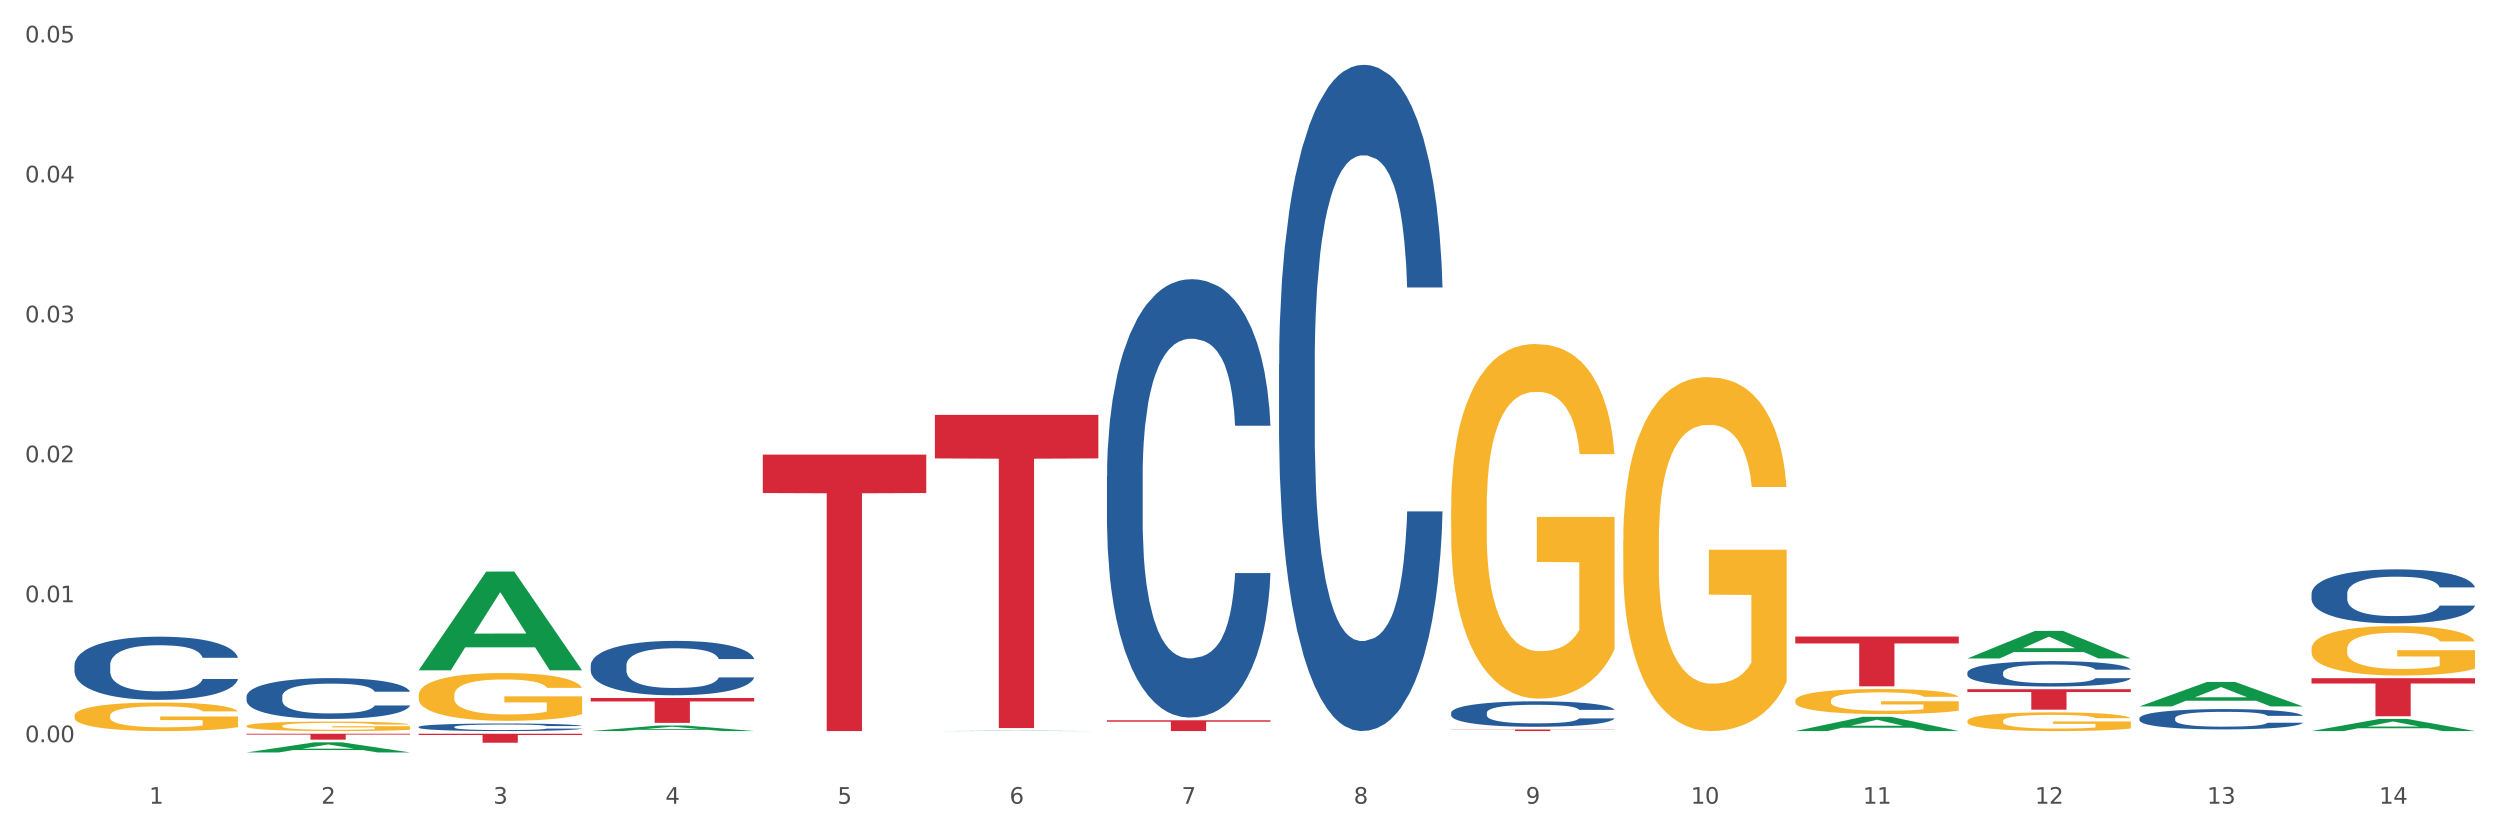 <?xml version="1.0" encoding="utf-8" standalone="no"?>
<!DOCTYPE svg PUBLIC "-//W3C//DTD SVG 1.1//EN"
  "http://www.w3.org/Graphics/SVG/1.1/DTD/svg11.dtd">
<svg xmlns:xlink="http://www.w3.org/1999/xlink" width="1080pt" height="360pt" viewBox="0 0 1080 360" xmlns="http://www.w3.org/2000/svg" version="1.1">
 <rect x="0" y="0" width="1080" height="360" fill="#333333" stroke="none"/>
 <defs>
  <style type="text/css">*{stroke-linejoin: round; stroke-linecap: butt}</style>
 </defs>
 <g id="figure_1">
  <g id="patch_1">
   <path d="M 0 360 
L 1080 360 
L 1080 0 
L 0 0 
z
" style="fill: #ffffff; stroke: #ffffff; stroke-linejoin: miter"/>
  </g>
  <g id="axes_1">
   <g id="matplotlib.axis_1">
    <g id="xtick_1">
     <g id="text_1">
      <!-- 1 -->
      <g style="fill: #4d4d4d" transform="translate(64.432 347.204) scale(0.096 -0.096)">
       <defs>
        <path id="DejaVuSans-31" d="M 794 531 
L 1825 531 
L 1825 4091 
L 703 3866 
L 703 4441 
L 1819 4666 
L 2450 4666 
L 2450 531 
L 3481 531 
L 3481 0 
L 794 0 
L 794 531 
z
" transform="scale(0.016)"/>
       </defs>
       <use xlink:href="#DejaVuSans-31"/>
      </g>
     </g>
    </g>
    <g id="xtick_2">
     <g id="text_2">
      <!-- 2 -->
      <g style="fill: #4d4d4d" transform="translate(138.771 347.204) scale(0.096 -0.096)">
       <defs>
        <path id="DejaVuSans-32" d="M 1228 531 
L 3431 531 
L 3431 0 
L 469 0 
L 469 531 
Q 828 903 1448 1529 
Q 2069 2156 2228 2338 
Q 2531 2678 2651 2914 
Q 2772 3150 2772 3378 
Q 2772 3750 2511 3984 
Q 2250 4219 1831 4219 
Q 1534 4219 1204 4116 
Q 875 4013 500 3803 
L 500 4441 
Q 881 4594 1212 4672 
Q 1544 4750 1819 4750 
Q 2544 4750 2975 4387 
Q 3406 4025 3406 3419 
Q 3406 3131 3298 2873 
Q 3191 2616 2906 2266 
Q 2828 2175 2409 1742 
Q 1991 1309 1228 531 
z
" transform="scale(0.016)"/>
       </defs>
       <use xlink:href="#DejaVuSans-32"/>
      </g>
     </g>
    </g>
    <g id="xtick_3">
     <g id="text_3">
      <!-- 3 -->
      <g style="fill: #4d4d4d" transform="translate(213.109 347.204) scale(0.096 -0.096)">
       <defs>
        <path id="DejaVuSans-33" d="M 2597 2516 
Q 3050 2419 3304 2112 
Q 3559 1806 3559 1356 
Q 3559 666 3084 287 
Q 2609 -91 1734 -91 
Q 1441 -91 1130 -33 
Q 819 25 488 141 
L 488 750 
Q 750 597 1062 519 
Q 1375 441 1716 441 
Q 2309 441 2620 675 
Q 2931 909 2931 1356 
Q 2931 1769 2642 2001 
Q 2353 2234 1838 2234 
L 1294 2234 
L 1294 2753 
L 1863 2753 
Q 2328 2753 2575 2939 
Q 2822 3125 2822 3475 
Q 2822 3834 2567 4026 
Q 2313 4219 1838 4219 
Q 1578 4219 1281 4162 
Q 984 4106 628 3988 
L 628 4550 
Q 988 4650 1302 4700 
Q 1616 4750 1894 4750 
Q 2613 4750 3031 4423 
Q 3450 4097 3450 3541 
Q 3450 3153 3228 2886 
Q 3006 2619 2597 2516 
z
" transform="scale(0.016)"/>
       </defs>
       <use xlink:href="#DejaVuSans-33"/>
      </g>
     </g>
    </g>
    <g id="xtick_4">
     <g id="text_4">
      <!-- 4 -->
      <g style="fill: #4d4d4d" transform="translate(287.448 347.204) scale(0.096 -0.096)">
       <defs>
        <path id="DejaVuSans-34" d="M 2419 4116 
L 825 1625 
L 2419 1625 
L 2419 4116 
z
M 2253 4666 
L 3047 4666 
L 3047 1625 
L 3713 1625 
L 3713 1100 
L 3047 1100 
L 3047 0 
L 2419 0 
L 2419 1100 
L 313 1100 
L 313 1709 
L 2253 4666 
z
" transform="scale(0.016)"/>
       </defs>
       <use xlink:href="#DejaVuSans-34"/>
      </g>
     </g>
    </g>
    <g id="xtick_5">
     <g id="text_5">
      <!-- 5 -->
      <g style="fill: #4d4d4d" transform="translate(361.787 347.204) scale(0.096 -0.096)">
       <defs>
        <path id="DejaVuSans-35" d="M 691 4666 
L 3169 4666 
L 3169 4134 
L 1269 4134 
L 1269 2991 
Q 1406 3038 1543 3061 
Q 1681 3084 1819 3084 
Q 2600 3084 3056 2656 
Q 3513 2228 3513 1497 
Q 3513 744 3044 326 
Q 2575 -91 1722 -91 
Q 1428 -91 1123 -41 
Q 819 9 494 109 
L 494 744 
Q 775 591 1075 516 
Q 1375 441 1709 441 
Q 2250 441 2565 725 
Q 2881 1009 2881 1497 
Q 2881 1984 2565 2268 
Q 2250 2553 1709 2553 
Q 1456 2553 1204 2497 
Q 953 2441 691 2322 
L 691 4666 
z
" transform="scale(0.016)"/>
       </defs>
       <use xlink:href="#DejaVuSans-35"/>
      </g>
     </g>
    </g>
    <g id="xtick_6">
     <g id="text_6">
      <!-- 6 -->
      <g style="fill: #4d4d4d" transform="translate(436.125 347.204) scale(0.096 -0.096)">
       <defs>
        <path id="DejaVuSans-36" d="M 2113 2584 
Q 1688 2584 1439 2293 
Q 1191 2003 1191 1497 
Q 1191 994 1439 701 
Q 1688 409 2113 409 
Q 2538 409 2786 701 
Q 3034 994 3034 1497 
Q 3034 2003 2786 2293 
Q 2538 2584 2113 2584 
z
M 3366 4563 
L 3366 3988 
Q 3128 4100 2886 4159 
Q 2644 4219 2406 4219 
Q 1781 4219 1451 3797 
Q 1122 3375 1075 2522 
Q 1259 2794 1537 2939 
Q 1816 3084 2150 3084 
Q 2853 3084 3261 2657 
Q 3669 2231 3669 1497 
Q 3669 778 3244 343 
Q 2819 -91 2113 -91 
Q 1303 -91 875 529 
Q 447 1150 447 2328 
Q 447 3434 972 4092 
Q 1497 4750 2381 4750 
Q 2619 4750 2861 4703 
Q 3103 4656 3366 4563 
z
" transform="scale(0.016)"/>
       </defs>
       <use xlink:href="#DejaVuSans-36"/>
      </g>
     </g>
    </g>
    <g id="xtick_7">
     <g id="text_7">
      <!-- 7 -->
      <g style="fill: #4d4d4d" transform="translate(510.464 347.204) scale(0.096 -0.096)">
       <defs>
        <path id="DejaVuSans-37" d="M 525 4666 
L 3525 4666 
L 3525 4397 
L 1831 0 
L 1172 0 
L 2766 4134 
L 525 4134 
L 525 4666 
z
" transform="scale(0.016)"/>
       </defs>
       <use xlink:href="#DejaVuSans-37"/>
      </g>
     </g>
    </g>
    <g id="xtick_8">
     <g id="text_8">
      <!-- 8 -->
      <g style="fill: #4d4d4d" transform="translate(584.803 347.204) scale(0.096 -0.096)">
       <defs>
        <path id="DejaVuSans-38" d="M 2034 2216 
Q 1584 2216 1326 1975 
Q 1069 1734 1069 1313 
Q 1069 891 1326 650 
Q 1584 409 2034 409 
Q 2484 409 2743 651 
Q 3003 894 3003 1313 
Q 3003 1734 2745 1975 
Q 2488 2216 2034 2216 
z
M 1403 2484 
Q 997 2584 770 2862 
Q 544 3141 544 3541 
Q 544 4100 942 4425 
Q 1341 4750 2034 4750 
Q 2731 4750 3128 4425 
Q 3525 4100 3525 3541 
Q 3525 3141 3298 2862 
Q 3072 2584 2669 2484 
Q 3125 2378 3379 2068 
Q 3634 1759 3634 1313 
Q 3634 634 3220 271 
Q 2806 -91 2034 -91 
Q 1263 -91 848 271 
Q 434 634 434 1313 
Q 434 1759 690 2068 
Q 947 2378 1403 2484 
z
M 1172 3481 
Q 1172 3119 1398 2916 
Q 1625 2713 2034 2713 
Q 2441 2713 2670 2916 
Q 2900 3119 2900 3481 
Q 2900 3844 2670 4047 
Q 2441 4250 2034 4250 
Q 1625 4250 1398 4047 
Q 1172 3844 1172 3481 
z
" transform="scale(0.016)"/>
       </defs>
       <use xlink:href="#DejaVuSans-38"/>
      </g>
     </g>
    </g>
    <g id="xtick_9">
     <g id="text_9">
      <!-- 9 -->
      <g style="fill: #4d4d4d" transform="translate(659.142 347.204) scale(0.096 -0.096)">
       <defs>
        <path id="DejaVuSans-39" d="M 703 97 
L 703 672 
Q 941 559 1184 500 
Q 1428 441 1663 441 
Q 2288 441 2617 861 
Q 2947 1281 2994 2138 
Q 2813 1869 2534 1725 
Q 2256 1581 1919 1581 
Q 1219 1581 811 2004 
Q 403 2428 403 3163 
Q 403 3881 828 4315 
Q 1253 4750 1959 4750 
Q 2769 4750 3195 4129 
Q 3622 3509 3622 2328 
Q 3622 1225 3098 567 
Q 2575 -91 1691 -91 
Q 1453 -91 1209 -44 
Q 966 3 703 97 
z
M 1959 2075 
Q 2384 2075 2632 2365 
Q 2881 2656 2881 3163 
Q 2881 3666 2632 3958 
Q 2384 4250 1959 4250 
Q 1534 4250 1286 3958 
Q 1038 3666 1038 3163 
Q 1038 2656 1286 2365 
Q 1534 2075 1959 2075 
z
" transform="scale(0.016)"/>
       </defs>
       <use xlink:href="#DejaVuSans-39"/>
      </g>
     </g>
    </g>
    <g id="xtick_10">
     <g id="text_10">
      <!-- 10 -->
      <g style="fill: #4d4d4d" transform="translate(730.426 347.204) scale(0.096 -0.096)">
       <defs>
        <path id="DejaVuSans-30" d="M 2034 4250 
Q 1547 4250 1301 3770 
Q 1056 3291 1056 2328 
Q 1056 1369 1301 889 
Q 1547 409 2034 409 
Q 2525 409 2770 889 
Q 3016 1369 3016 2328 
Q 3016 3291 2770 3770 
Q 2525 4250 2034 4250 
z
M 2034 4750 
Q 2819 4750 3233 4129 
Q 3647 3509 3647 2328 
Q 3647 1150 3233 529 
Q 2819 -91 2034 -91 
Q 1250 -91 836 529 
Q 422 1150 422 2328 
Q 422 3509 836 4129 
Q 1250 4750 2034 4750 
z
" transform="scale(0.016)"/>
       </defs>
       <use xlink:href="#DejaVuSans-31"/>
       <use xlink:href="#DejaVuSans-30" transform="translate(63.623 0)"/>
      </g>
     </g>
    </g>
    <g id="xtick_11">
     <g id="text_11">
      <!-- 11 -->
      <g style="fill: #4d4d4d" transform="translate(804.765 347.204) scale(0.096 -0.096)">
       <use xlink:href="#DejaVuSans-31"/>
       <use xlink:href="#DejaVuSans-31" transform="translate(63.623 0)"/>
      </g>
     </g>
    </g>
    <g id="xtick_12">
     <g id="text_12">
      <!-- 12 -->
      <g style="fill: #4d4d4d" transform="translate(879.104 347.204) scale(0.096 -0.096)">
       <use xlink:href="#DejaVuSans-31"/>
       <use xlink:href="#DejaVuSans-32" transform="translate(63.623 0)"/>
      </g>
     </g>
    </g>
    <g id="xtick_13">
     <g id="text_13">
      <!-- 13 -->
      <g style="fill: #4d4d4d" transform="translate(953.442 347.204) scale(0.096 -0.096)">
       <use xlink:href="#DejaVuSans-31"/>
       <use xlink:href="#DejaVuSans-33" transform="translate(63.623 0)"/>
      </g>
     </g>
    </g>
    <g id="xtick_14">
     <g id="text_14">
      <!-- 14 -->
      <g style="fill: #4d4d4d" transform="translate(1027.781 347.204) scale(0.096 -0.096)">
       <use xlink:href="#DejaVuSans-31"/>
       <use xlink:href="#DejaVuSans-34" transform="translate(63.623 0)"/>
      </g>
     </g>
    </g>
    <g id="xtick_15"/>
    <g id="xtick_16"/>
    <g id="xtick_17"/>
    <g id="xtick_18"/>
    <g id="xtick_19"/>
    <g id="xtick_20"/>
    <g id="xtick_21"/>
    <g id="xtick_22"/>
    <g id="xtick_23"/>
    <g id="xtick_24"/>
    <g id="xtick_25"/>
    <g id="xtick_26"/>
    <g id="xtick_27"/>
   </g>
   <g id="matplotlib.axis_2">
    <g id="ytick_1">
     <g id="text_15">
      <!-- 0.00 -->
      <g style="fill: #4d4d4d" transform="translate(10.8 320.626) scale(0.096 -0.096)">
       <defs>
        <path id="DejaVuSans-2e" d="M 684 794 
L 1344 794 
L 1344 0 
L 684 0 
L 684 794 
z
" transform="scale(0.016)"/>
       </defs>
       <use xlink:href="#DejaVuSans-30"/>
       <use xlink:href="#DejaVuSans-2e" transform="translate(63.623 0)"/>
       <use xlink:href="#DejaVuSans-30" transform="translate(95.41 0)"/>
       <use xlink:href="#DejaVuSans-30" transform="translate(159.033 0)"/>
      </g>
     </g>
    </g>
    <g id="ytick_2">
     <g id="text_16">
      <!-- 0.01 -->
      <g style="fill: #4d4d4d" transform="translate(10.8 260.166) scale(0.096 -0.096)">
       <use xlink:href="#DejaVuSans-30"/>
       <use xlink:href="#DejaVuSans-2e" transform="translate(63.623 0)"/>
       <use xlink:href="#DejaVuSans-30" transform="translate(95.41 0)"/>
       <use xlink:href="#DejaVuSans-31" transform="translate(159.033 0)"/>
      </g>
     </g>
    </g>
    <g id="ytick_3">
     <g id="text_17">
      <!-- 0.02 -->
      <g style="fill: #4d4d4d" transform="translate(10.8 199.707) scale(0.096 -0.096)">
       <use xlink:href="#DejaVuSans-30"/>
       <use xlink:href="#DejaVuSans-2e" transform="translate(63.623 0)"/>
       <use xlink:href="#DejaVuSans-30" transform="translate(95.41 0)"/>
       <use xlink:href="#DejaVuSans-32" transform="translate(159.033 0)"/>
      </g>
     </g>
    </g>
    <g id="ytick_4">
     <g id="text_18">
      <!-- 0.03 -->
      <g style="fill: #4d4d4d" transform="translate(10.8 139.247) scale(0.096 -0.096)">
       <use xlink:href="#DejaVuSans-30"/>
       <use xlink:href="#DejaVuSans-2e" transform="translate(63.623 0)"/>
       <use xlink:href="#DejaVuSans-30" transform="translate(95.41 0)"/>
       <use xlink:href="#DejaVuSans-33" transform="translate(159.033 0)"/>
      </g>
     </g>
    </g>
    <g id="ytick_5">
     <g id="text_19">
      <!-- 0.04 -->
      <g style="fill: #4d4d4d" transform="translate(10.8 78.788) scale(0.096 -0.096)">
       <use xlink:href="#DejaVuSans-30"/>
       <use xlink:href="#DejaVuSans-2e" transform="translate(63.623 0)"/>
       <use xlink:href="#DejaVuSans-30" transform="translate(95.41 0)"/>
       <use xlink:href="#DejaVuSans-34" transform="translate(159.033 0)"/>
      </g>
     </g>
    </g>
    <g id="ytick_6">
     <g id="text_20">
      <!-- 0.05 -->
      <g style="fill: #4d4d4d" transform="translate(10.8 18.328) scale(0.096 -0.096)">
       <use xlink:href="#DejaVuSans-30"/>
       <use xlink:href="#DejaVuSans-2e" transform="translate(63.623 0)"/>
       <use xlink:href="#DejaVuSans-30" transform="translate(95.41 0)"/>
       <use xlink:href="#DejaVuSans-35" transform="translate(159.033 0)"/>
      </g>
     </g>
    </g>
    <g id="ytick_7"/>
    <g id="ytick_8"/>
    <g id="ytick_9"/>
    <g id="ytick_10"/>
    <g id="ytick_11"/>
   </g>
   <g id="PolyCollection_1">
    <path d="M 106.514 325.048 
L 106.587 325.044 
L 135.709 320.699 
L 147.795 320.694 
L 177.135 325.056 
L 163.157 325.056 
L 156.823 324.04 
L 126.754 324.04 
L 126.535 324.057 
L 120.42 325.056 
L 106.514 325.056 
L 106.514 325.048 
L 130.54 323.434 
L 153.037 323.43 
L 141.897 321.624 
L 141.752 321.616 
L 141.606 321.628 
L 130.467 323.43 
L 130.54 323.434 
L 106.514 325.048 
z
" clip-path="url(#pfaf57fe79e)" style="fill: #109648"/>
    <path d="M 180.852 289.517 
L 180.925 289.477 
L 210.048 246.927 
L 222.133 246.887 
L 251.474 289.597 
L 237.495 289.597 
L 231.161 279.651 
L 201.092 279.651 
L 200.874 279.812 
L 194.758 289.597 
L 180.852 289.597 
L 180.852 289.517 
L 204.878 273.716 
L 227.375 273.676 
L 216.236 255.991 
L 216.09 255.91 
L 215.945 256.031 
L 204.806 273.676 
L 204.878 273.716 
L 180.852 289.517 
z
" clip-path="url(#pfaf57fe79e)" style="fill: #109648"/>
    <path d="M 255.191 315.818 
L 255.264 315.816 
L 284.386 313.429 
L 296.472 313.427 
L 325.813 315.822 
L 311.834 315.822 
L 305.5 315.264 
L 275.431 315.264 
L 275.213 315.273 
L 269.097 315.822 
L 255.191 315.822 
L 255.191 315.818 
L 279.217 314.931 
L 301.714 314.929 
L 290.575 313.937 
L 290.429 313.933 
L 290.284 313.939 
L 279.144 314.929 
L 279.217 314.931 
L 255.191 315.818 
z
" clip-path="url(#pfaf57fe79e)" style="fill: #109648"/>
    <path d="M 403.869 315.822 
L 403.941 315.822 
L 433.064 315.682 
L 445.15 315.682 
L 474.49 315.822 
L 460.512 315.822 
L 454.177 315.79 
L 424.109 315.79 
L 423.89 315.79 
L 417.774 315.822 
L 403.869 315.822 
L 403.869 315.822 
L 427.895 315.77 
L 450.392 315.77 
L 439.252 315.712 
L 439.107 315.712 
L 438.961 315.712 
L 427.822 315.77 
L 427.895 315.77 
L 403.869 315.822 
z
" clip-path="url(#pfaf57fe79e)" style="fill: #109648"/>
    <path d="M 775.562 302.664 
L 775.645 302.654 
L 775.645 302.298 
L 775.812 301.991 
L 776.646 301.249 
L 777.897 300.636 
L 778.814 300.31 
L 779.731 300.043 
L 780.815 299.776 
L 782.149 299.499 
L 784.567 299.094 
L 786.068 298.886 
L 787.902 298.668 
L 791.237 298.352 
L 793.655 298.174 
L 796.157 298.026 
L 800.242 297.848 
L 802.91 297.769 
L 805.745 297.709 
L 809.164 297.67 
L 811.748 297.66 
L 817.418 297.689 
L 822.254 297.778 
L 824.589 297.848 
L 827.59 297.966 
L 829.175 298.045 
L 831.759 298.204 
L 834.427 298.411 
L 836.262 298.589 
L 839.013 298.926 
L 841.098 299.262 
L 843.015 299.677 
L 844.016 299.964 
L 844.766 300.231 
L 845.433 300.537 
L 846.1 301.022 
L 831.092 301.022 
L 830.509 300.676 
L 829.592 300.35 
L 828.257 300.033 
L 827.09 299.835 
L 825.089 299.588 
L 823.255 299.43 
L 821.337 299.311 
L 819.002 299.212 
L 817.168 299.163 
L 814.583 299.123 
L 809.497 299.133 
L 806.079 299.212 
L 803.744 299.311 
L 802.243 299.4 
L 800.909 299.499 
L 799.408 299.638 
L 797.657 299.845 
L 796.407 300.033 
L 795.156 300.27 
L 794.156 300.508 
L 793.238 300.785 
L 792.488 301.081 
L 791.904 301.388 
L 791.404 301.764 
L 790.987 302.387 
L 790.987 303.741 
L 791.154 304.048 
L 791.571 304.453 
L 792.071 304.76 
L 792.905 305.126 
L 793.655 305.373 
L 795.073 305.729 
L 796.657 306.026 
L 797.908 306.214 
L 799.158 306.372 
L 801.326 306.589 
L 803.744 306.767 
L 805.829 306.876 
L 808.663 306.975 
L 810.581 307.015 
L 812.249 307.034 
L 816.334 307.034 
L 819.253 307.005 
L 822.504 306.936 
L 825.006 306.847 
L 827.09 306.738 
L 829.425 306.56 
L 830.926 306.392 
L 830.926 304.325 
L 812.582 304.315 
L 812.582 302.94 
L 846.184 302.94 
L 846.184 306.975 
L 844.766 307.183 
L 843.182 307.371 
L 841.515 307.539 
L 839.013 307.746 
L 836.012 307.944 
L 833.344 308.083 
L 830.509 308.201 
L 827.174 308.31 
L 822.838 308.409 
L 820.17 308.449 
L 816.835 308.478 
L 812.916 308.488 
L 809.497 308.468 
L 806.162 308.419 
L 802.66 308.33 
L 799.242 308.201 
L 796.657 308.073 
L 794.072 307.915 
L 791.321 307.707 
L 789.153 307.509 
L 787.485 307.331 
L 785.651 307.104 
L 783.65 306.807 
L 782.149 306.54 
L 780.815 306.263 
L 779.398 305.907 
L 778.397 305.601 
L 777.396 305.215 
L 776.813 304.928 
L 776.146 304.483 
L 775.645 303.86 
L 775.562 302.664 
z
" clip-path="url(#pfaf57fe79e)" style="fill: #f7b32b"/>
    <path d="M 701.223 233.573 
L 701.307 233.433 
L 701.307 228.406 
L 701.474 224.077 
L 702.307 213.604 
L 703.558 204.946 
L 704.475 200.338 
L 705.392 196.567 
L 706.476 192.797 
L 707.81 188.887 
L 710.228 183.161 
L 711.729 180.229 
L 713.563 177.157 
L 716.899 172.688 
L 719.317 170.175 
L 721.818 168.08 
L 725.903 165.566 
L 728.572 164.449 
L 731.406 163.611 
L 734.825 163.053 
L 737.41 162.913 
L 743.08 163.332 
L 747.915 164.589 
L 750.25 165.566 
L 753.252 167.242 
L 754.836 168.359 
L 757.421 170.594 
L 760.089 173.526 
L 761.923 176.04 
L 764.675 180.788 
L 766.759 185.535 
L 768.677 191.4 
L 769.677 195.45 
L 770.428 199.22 
L 771.095 203.549 
L 771.762 210.392 
L 756.754 210.392 
L 756.17 205.504 
L 755.253 200.896 
L 753.919 196.428 
L 752.751 193.635 
L 750.75 190.144 
L 748.916 187.909 
L 746.998 186.234 
L 744.664 184.837 
L 742.829 184.139 
L 740.245 183.58 
L 735.159 183.72 
L 731.74 184.837 
L 729.405 186.234 
L 727.905 187.49 
L 726.571 188.887 
L 725.07 190.842 
L 723.319 193.774 
L 722.068 196.428 
L 720.817 199.779 
L 719.817 203.13 
L 718.9 207.04 
L 718.149 211.23 
L 717.566 215.559 
L 717.065 220.865 
L 716.648 229.663 
L 716.648 248.794 
L 716.815 253.123 
L 717.232 258.848 
L 717.732 263.177 
L 718.566 268.344 
L 719.317 271.835 
L 720.734 276.862 
L 722.318 281.051 
L 723.569 283.704 
L 724.82 285.939 
L 726.987 289.011 
L 729.405 291.524 
L 731.49 293.061 
L 734.325 294.457 
L 736.242 295.016 
L 737.91 295.295 
L 741.996 295.295 
L 744.914 294.876 
L 748.166 293.898 
L 750.667 292.642 
L 752.751 291.106 
L 755.086 288.592 
L 756.587 286.218 
L 756.587 257.033 
L 738.244 256.893 
L 738.244 237.483 
L 771.845 237.483 
L 771.845 294.457 
L 770.428 297.389 
L 768.844 300.043 
L 767.176 302.417 
L 764.675 305.349 
L 761.673 308.142 
L 759.005 310.097 
L 756.17 311.773 
L 752.835 313.309 
L 748.499 314.705 
L 745.831 315.264 
L 742.496 315.683 
L 738.577 315.822 
L 735.159 315.543 
L 731.823 314.845 
L 728.321 313.588 
L 724.903 311.773 
L 722.318 309.957 
L 719.733 307.723 
L 716.982 304.791 
L 714.814 301.998 
L 713.147 299.484 
L 711.312 296.272 
L 709.311 292.083 
L 707.81 288.313 
L 706.476 284.403 
L 705.059 279.376 
L 704.058 275.047 
L 703.058 269.601 
L 702.474 265.551 
L 701.807 259.267 
L 701.307 250.469 
L 701.223 233.573 
z
" clip-path="url(#pfaf57fe79e)" style="fill: #f7b32b"/>
    <path d="M 998.578 280.341 
L 998.662 280.322 
L 998.662 279.619 
L 998.828 279.014 
L 999.662 277.55 
L 1000.913 276.34 
L 1001.83 275.695 
L 1002.747 275.168 
L 1003.831 274.641 
L 1005.165 274.095 
L 1007.583 273.294 
L 1009.084 272.884 
L 1010.918 272.455 
L 1014.253 271.83 
L 1016.671 271.479 
L 1019.173 271.186 
L 1023.258 270.835 
L 1025.926 270.679 
L 1028.761 270.561 
L 1032.18 270.483 
L 1034.765 270.464 
L 1040.434 270.522 
L 1045.27 270.698 
L 1047.605 270.835 
L 1050.607 271.069 
L 1052.191 271.225 
L 1054.775 271.537 
L 1057.444 271.947 
L 1059.278 272.299 
L 1062.029 272.962 
L 1064.114 273.626 
L 1066.032 274.446 
L 1067.032 275.012 
L 1067.783 275.539 
L 1068.45 276.144 
L 1069.117 277.101 
L 1054.108 277.101 
L 1053.525 276.418 
L 1052.608 275.773 
L 1051.274 275.149 
L 1050.106 274.758 
L 1048.105 274.27 
L 1046.271 273.958 
L 1044.353 273.724 
L 1042.019 273.529 
L 1040.184 273.431 
L 1037.599 273.353 
L 1032.513 273.372 
L 1029.095 273.529 
L 1026.76 273.724 
L 1025.259 273.899 
L 1023.925 274.095 
L 1022.425 274.368 
L 1020.674 274.778 
L 1019.423 275.149 
L 1018.172 275.617 
L 1017.172 276.086 
L 1016.255 276.632 
L 1015.504 277.218 
L 1014.92 277.823 
L 1014.42 278.565 
L 1014.003 279.795 
L 1014.003 282.469 
L 1014.17 283.074 
L 1014.587 283.875 
L 1015.087 284.48 
L 1015.921 285.202 
L 1016.671 285.69 
L 1018.089 286.393 
L 1019.673 286.979 
L 1020.924 287.349 
L 1022.174 287.662 
L 1024.342 288.091 
L 1026.76 288.443 
L 1028.845 288.657 
L 1031.68 288.853 
L 1033.597 288.931 
L 1035.265 288.97 
L 1039.35 288.97 
L 1042.269 288.911 
L 1045.52 288.774 
L 1048.022 288.599 
L 1050.106 288.384 
L 1052.441 288.033 
L 1053.942 287.701 
L 1053.942 283.621 
L 1035.598 283.601 
L 1035.598 280.888 
L 1069.2 280.888 
L 1069.2 288.853 
L 1067.783 289.262 
L 1066.198 289.633 
L 1064.531 289.965 
L 1062.029 290.375 
L 1059.028 290.766 
L 1056.36 291.039 
L 1053.525 291.273 
L 1050.19 291.488 
L 1045.854 291.683 
L 1043.186 291.761 
L 1039.851 291.82 
L 1035.932 291.839 
L 1032.513 291.8 
L 1029.178 291.703 
L 1025.676 291.527 
L 1022.258 291.273 
L 1019.673 291.019 
L 1017.088 290.707 
L 1014.337 290.297 
L 1012.169 289.907 
L 1010.501 289.555 
L 1008.667 289.106 
L 1006.666 288.521 
L 1005.165 287.994 
L 1003.831 287.447 
L 1002.414 286.744 
L 1001.413 286.139 
L 1000.413 285.378 
L 999.829 284.812 
L 999.162 283.933 
L 998.662 282.703 
L 998.578 280.341 
z
" clip-path="url(#pfaf57fe79e)" style="fill: #f7b32b"/>
    <path d="M 849.901 311.473 
L 849.984 311.466 
L 849.984 311.2 
L 850.151 310.971 
L 850.985 310.418 
L 852.235 309.96 
L 853.153 309.716 
L 854.07 309.517 
L 855.154 309.317 
L 856.488 309.111 
L 858.906 308.808 
L 860.407 308.653 
L 862.241 308.49 
L 865.576 308.254 
L 867.994 308.121 
L 870.495 308.011 
L 874.581 307.878 
L 877.249 307.819 
L 880.084 307.774 
L 883.502 307.745 
L 886.087 307.737 
L 891.757 307.759 
L 896.593 307.826 
L 898.927 307.878 
L 901.929 307.966 
L 903.513 308.025 
L 906.098 308.143 
L 908.766 308.298 
L 910.601 308.431 
L 913.352 308.682 
L 915.436 308.933 
L 917.354 309.244 
L 918.355 309.458 
L 919.105 309.657 
L 919.772 309.886 
L 920.439 310.248 
L 905.431 310.248 
L 904.847 309.989 
L 903.93 309.746 
L 902.596 309.509 
L 901.429 309.362 
L 899.428 309.177 
L 897.593 309.059 
L 895.676 308.97 
L 893.341 308.897 
L 891.507 308.86 
L 888.922 308.83 
L 883.836 308.837 
L 880.417 308.897 
L 878.083 308.97 
L 876.582 309.037 
L 875.248 309.111 
L 873.747 309.214 
L 871.996 309.369 
L 870.745 309.509 
L 869.495 309.687 
L 868.494 309.864 
L 867.577 310.071 
L 866.827 310.292 
L 866.243 310.521 
L 865.743 310.802 
L 865.326 311.267 
L 865.326 312.278 
L 865.493 312.507 
L 865.91 312.81 
L 866.41 313.039 
L 867.244 313.312 
L 867.994 313.497 
L 869.411 313.762 
L 870.996 313.984 
L 872.246 314.124 
L 873.497 314.242 
L 875.665 314.405 
L 878.083 314.538 
L 880.167 314.619 
L 883.002 314.693 
L 884.92 314.722 
L 886.587 314.737 
L 890.673 314.737 
L 893.591 314.715 
L 896.843 314.663 
L 899.344 314.597 
L 901.429 314.515 
L 903.763 314.383 
L 905.264 314.257 
L 905.264 312.714 
L 886.921 312.706 
L 886.921 311.68 
L 920.523 311.68 
L 920.523 314.693 
L 919.105 314.848 
L 917.521 314.988 
L 915.853 315.114 
L 913.352 315.269 
L 910.35 315.416 
L 907.682 315.52 
L 904.847 315.608 
L 901.512 315.689 
L 897.177 315.763 
L 894.508 315.793 
L 891.173 315.815 
L 887.254 315.822 
L 883.836 315.808 
L 880.501 315.771 
L 876.999 315.704 
L 873.58 315.608 
L 870.996 315.512 
L 868.411 315.394 
L 865.659 315.239 
L 863.492 315.091 
L 861.824 314.958 
L 859.99 314.789 
L 857.989 314.567 
L 856.488 314.368 
L 855.154 314.161 
L 853.736 313.895 
L 852.736 313.666 
L 851.735 313.378 
L 851.151 313.164 
L 850.484 312.832 
L 849.984 312.367 
L 849.901 311.473 
z
" clip-path="url(#pfaf57fe79e)" style="fill: #f7b32b"/>
    <path d="M 403.869 179.236 
L 474.49 179.236 
L 474.49 198.037 
L 446.71 198.164 
L 446.71 314.526 
L 431.481 314.526 
L 431.481 198.164 
L 403.869 198.037 
L 403.869 179.363 
L 403.869 179.236 
z
" clip-path="url(#pfaf57fe79e)" style="fill: #d62839"/>
    <path d="M 478.207 311.143 
L 548.829 311.143 
L 548.829 311.793 
L 521.049 311.798 
L 521.049 315.822 
L 505.82 315.822 
L 505.82 311.798 
L 478.207 311.793 
L 478.207 311.148 
L 478.207 311.143 
z
" clip-path="url(#pfaf57fe79e)" style="fill: #d62839"/>
    <path d="M 626.885 315.131 
L 697.506 315.131 
L 697.506 315.227 
L 669.726 315.228 
L 669.726 315.822 
L 654.497 315.822 
L 654.497 315.228 
L 626.885 315.227 
L 626.885 315.132 
L 626.885 315.131 
z
" clip-path="url(#pfaf57fe79e)" style="fill: #d62839"/>
    <path d="M 775.562 274.971 
L 846.184 274.971 
L 846.184 277.964 
L 818.404 277.984 
L 818.404 296.504 
L 803.175 296.504 
L 803.175 277.984 
L 775.562 277.964 
L 775.562 274.992 
L 775.562 274.971 
z
" clip-path="url(#pfaf57fe79e)" style="fill: #d62839"/>
    <path d="M 329.53 196.397 
L 400.152 196.397 
L 400.152 212.993 
L 372.371 213.105 
L 372.371 315.822 
L 357.143 315.822 
L 357.143 213.105 
L 329.53 212.993 
L 329.53 196.509 
L 329.53 196.397 
z
" clip-path="url(#pfaf57fe79e)" style="fill: #d62839"/>
    <path d="M 255.191 301.531 
L 325.813 301.531 
L 325.813 303.023 
L 298.033 303.033 
L 298.033 312.271 
L 282.804 312.271 
L 282.804 303.033 
L 255.191 303.023 
L 255.191 301.541 
L 255.191 301.531 
z
" clip-path="url(#pfaf57fe79e)" style="fill: #d62839"/>
    <path d="M 180.852 316.978 
L 251.474 316.978 
L 251.474 317.516 
L 223.694 317.52 
L 223.694 320.848 
L 208.465 320.848 
L 208.465 317.52 
L 180.852 317.516 
L 180.852 316.982 
L 180.852 316.978 
z
" clip-path="url(#pfaf57fe79e)" style="fill: #d62839"/>
    <path d="M 106.514 316.978 
L 177.135 316.978 
L 177.135 317.334 
L 149.355 317.336 
L 149.355 319.539 
L 134.126 319.539 
L 134.126 317.336 
L 106.514 317.334 
L 106.514 316.981 
L 106.514 316.978 
z
" clip-path="url(#pfaf57fe79e)" style="fill: #d62839"/>
    <path d="M 775.562 315.811 
L 775.635 315.805 
L 804.757 309.65 
L 816.843 309.644 
L 846.184 315.822 
L 832.205 315.822 
L 825.871 314.384 
L 795.802 314.384 
L 795.584 314.407 
L 789.468 315.822 
L 775.562 315.822 
L 775.562 315.811 
L 799.588 313.525 
L 822.085 313.519 
L 810.946 310.961 
L 810.8 310.949 
L 810.655 310.967 
L 799.515 313.519 
L 799.588 313.525 
L 775.562 315.811 
z
" clip-path="url(#pfaf57fe79e)" style="fill: #109648"/>
    <path d="M 849.901 284.44 
L 849.974 284.429 
L 879.096 272.554 
L 891.182 272.543 
L 920.523 284.462 
L 906.544 284.462 
L 900.21 281.687 
L 870.141 281.687 
L 869.922 281.732 
L 863.807 284.462 
L 849.901 284.462 
L 849.901 284.44 
L 873.927 280.03 
L 896.424 280.019 
L 885.284 275.084 
L 885.139 275.061 
L 884.993 275.095 
L 873.854 280.019 
L 873.927 280.03 
L 849.901 284.44 
z
" clip-path="url(#pfaf57fe79e)" style="fill: #109648"/>
    <path d="M 998.578 315.813 
L 998.651 315.808 
L 1027.773 310.588 
L 1039.859 310.583 
L 1069.2 315.822 
L 1055.221 315.822 
L 1048.887 314.602 
L 1018.818 314.602 
L 1018.6 314.622 
L 1012.484 315.822 
L 998.578 315.822 
L 998.578 315.813 
L 1022.604 313.874 
L 1045.101 313.869 
L 1033.962 311.7 
L 1033.816 311.69 
L 1033.671 311.704 
L 1022.531 313.869 
L 1022.604 313.874 
L 998.578 315.813 
z
" clip-path="url(#pfaf57fe79e)" style="fill: #109648"/>
    <path d="M 924.24 305.148 
L 924.312 305.138 
L 953.435 294.604 
L 965.52 294.594 
L 994.861 305.168 
L 980.883 305.168 
L 974.548 302.705 
L 944.48 302.705 
L 944.261 302.745 
L 938.145 305.168 
L 924.24 305.168 
L 924.24 305.148 
L 948.265 301.236 
L 970.763 301.226 
L 959.623 296.848 
L 959.478 296.828 
L 959.332 296.857 
L 948.193 301.226 
L 948.265 301.236 
L 924.24 305.148 
z
" clip-path="url(#pfaf57fe79e)" style="fill: #109648"/>
    <path d="M 106.514 313.621 
L 106.597 313.617 
L 106.597 313.482 
L 106.764 313.366 
L 107.598 313.086 
L 108.848 312.854 
L 109.765 312.731 
L 110.683 312.63 
L 111.767 312.529 
L 113.101 312.424 
L 115.519 312.271 
L 117.019 312.193 
L 118.854 312.11 
L 122.189 311.991 
L 124.607 311.923 
L 127.108 311.867 
L 131.194 311.8 
L 133.862 311.77 
L 136.697 311.748 
L 140.115 311.733 
L 142.7 311.729 
L 148.37 311.74 
L 153.206 311.774 
L 155.54 311.8 
L 158.542 311.845 
L 160.126 311.875 
L 162.711 311.935 
L 165.379 312.013 
L 167.213 312.08 
L 169.965 312.208 
L 172.049 312.335 
L 173.967 312.492 
L 174.968 312.6 
L 175.718 312.701 
L 176.385 312.817 
L 177.052 313 
L 162.044 313 
L 161.46 312.869 
L 160.543 312.746 
L 159.209 312.626 
L 158.042 312.551 
L 156.041 312.458 
L 154.206 312.398 
L 152.289 312.353 
L 149.954 312.316 
L 148.12 312.297 
L 145.535 312.282 
L 140.449 312.286 
L 137.03 312.316 
L 134.696 312.353 
L 133.195 312.387 
L 131.861 312.424 
L 130.36 312.477 
L 128.609 312.555 
L 127.358 312.626 
L 126.108 312.716 
L 125.107 312.806 
L 124.19 312.91 
L 123.44 313.022 
L 122.856 313.138 
L 122.356 313.28 
L 121.939 313.516 
L 121.939 314.028 
L 122.106 314.144 
L 122.522 314.297 
L 123.023 314.413 
L 123.856 314.551 
L 124.607 314.645 
L 126.024 314.779 
L 127.609 314.892 
L 128.859 314.963 
L 130.11 315.022 
L 132.278 315.105 
L 134.696 315.172 
L 136.78 315.213 
L 139.615 315.25 
L 141.533 315.265 
L 143.2 315.273 
L 147.286 315.273 
L 150.204 315.262 
L 153.456 315.235 
L 155.957 315.202 
L 158.042 315.161 
L 160.376 315.093 
L 161.877 315.03 
L 161.877 314.249 
L 143.534 314.245 
L 143.534 313.725 
L 177.135 313.725 
L 177.135 315.25 
L 175.718 315.329 
L 174.134 315.4 
L 172.466 315.463 
L 169.965 315.542 
L 166.963 315.617 
L 164.295 315.669 
L 161.46 315.714 
L 158.125 315.755 
L 153.789 315.792 
L 151.121 315.807 
L 147.786 315.819 
L 143.867 315.822 
L 140.449 315.815 
L 137.114 315.796 
L 133.612 315.763 
L 130.193 315.714 
L 127.609 315.665 
L 125.024 315.606 
L 122.272 315.527 
L 120.104 315.452 
L 118.437 315.385 
L 116.603 315.299 
L 114.601 315.187 
L 113.101 315.086 
L 111.767 314.981 
L 110.349 314.847 
L 109.349 314.731 
L 108.348 314.585 
L 107.764 314.477 
L 107.097 314.308 
L 106.597 314.073 
L 106.514 313.621 
z
" clip-path="url(#pfaf57fe79e)" style="fill: #f7b32b"/>
    <path d="M 32.175 309.193 
L 32.258 309.182 
L 32.258 308.777 
L 32.425 308.428 
L 33.259 307.584 
L 34.51 306.886 
L 35.427 306.514 
L 36.344 306.21 
L 37.428 305.906 
L 38.762 305.591 
L 41.18 305.13 
L 42.681 304.894 
L 44.515 304.646 
L 47.85 304.286 
L 50.268 304.083 
L 52.77 303.914 
L 56.855 303.712 
L 59.523 303.622 
L 62.358 303.554 
L 65.777 303.509 
L 68.361 303.498 
L 74.031 303.532 
L 78.867 303.633 
L 81.202 303.712 
L 84.203 303.847 
L 85.788 303.937 
L 88.372 304.117 
L 91.04 304.353 
L 92.875 304.556 
L 95.626 304.939 
L 97.711 305.321 
L 99.628 305.794 
L 100.629 306.12 
L 101.379 306.424 
L 102.046 306.773 
L 102.713 307.325 
L 87.705 307.325 
L 87.122 306.931 
L 86.204 306.559 
L 84.87 306.199 
L 83.703 305.974 
L 81.702 305.693 
L 79.868 305.513 
L 77.95 305.377 
L 75.615 305.265 
L 73.781 305.209 
L 71.196 305.164 
L 66.11 305.175 
L 62.692 305.265 
L 60.357 305.377 
L 58.856 305.479 
L 57.522 305.591 
L 56.021 305.749 
L 54.27 305.985 
L 53.02 306.199 
L 51.769 306.469 
L 50.768 306.739 
L 49.851 307.055 
L 49.101 307.392 
L 48.517 307.741 
L 48.017 308.169 
L 47.6 308.878 
L 47.6 310.42 
L 47.767 310.769 
L 48.184 311.23 
L 48.684 311.579 
L 49.518 311.996 
L 50.268 312.277 
L 51.686 312.682 
L 53.27 313.02 
L 54.52 313.234 
L 55.771 313.414 
L 57.939 313.661 
L 60.357 313.864 
L 62.441 313.988 
L 65.276 314.1 
L 67.194 314.145 
L 68.862 314.168 
L 72.947 314.168 
L 75.865 314.134 
L 79.117 314.055 
L 81.619 313.954 
L 83.703 313.83 
L 86.038 313.628 
L 87.538 313.436 
L 87.538 311.084 
L 69.195 311.073 
L 69.195 309.508 
L 102.797 309.508 
L 102.797 314.1 
L 101.379 314.337 
L 99.795 314.551 
L 98.128 314.742 
L 95.626 314.978 
L 92.625 315.203 
L 89.956 315.361 
L 87.122 315.496 
L 83.786 315.62 
L 79.451 315.732 
L 76.783 315.777 
L 73.447 315.811 
L 69.529 315.822 
L 66.11 315.8 
L 62.775 315.744 
L 59.273 315.642 
L 55.855 315.496 
L 53.27 315.35 
L 50.685 315.17 
L 47.934 314.933 
L 45.766 314.708 
L 44.098 314.505 
L 42.264 314.247 
L 40.263 313.909 
L 38.762 313.605 
L 37.428 313.29 
L 36.01 312.885 
L 35.01 312.536 
L 34.009 312.097 
L 33.426 311.77 
L 32.759 311.264 
L 32.258 310.555 
L 32.175 309.193 
z
" clip-path="url(#pfaf57fe79e)" style="fill: #f7b32b"/>
    <path d="M 998.578 292.995 
L 1069.2 292.995 
L 1069.2 295.279 
L 1041.42 295.294 
L 1041.42 309.427 
L 1026.191 309.427 
L 1026.191 295.294 
L 998.578 295.279 
L 998.578 293.011 
L 998.578 292.995 
z
" clip-path="url(#pfaf57fe79e)" style="fill: #d62839"/>
    <path d="M 849.901 297.743 
L 920.523 297.743 
L 920.523 298.971 
L 892.742 298.979 
L 892.742 306.581 
L 877.514 306.581 
L 877.514 298.979 
L 849.901 298.971 
L 849.901 297.751 
L 849.901 297.743 
z
" clip-path="url(#pfaf57fe79e)" style="fill: #d62839"/>
    <path d="M 924.24 310.267 
L 924.323 310.259 
L 924.323 310.035 
L 924.573 309.73 
L 925.492 309.169 
L 926.66 308.744 
L 928.664 308.247 
L 929.749 308.039 
L 931.168 307.806 
L 934.09 307.43 
L 937.429 307.109 
L 939.766 306.933 
L 941.519 306.821 
L 945.443 306.62 
L 947.697 306.532 
L 950.034 306.46 
L 952.037 306.412 
L 955.377 306.356 
L 958.048 306.332 
L 961.136 306.324 
L 963.724 306.332 
L 967.147 306.364 
L 972.155 306.46 
L 974.075 306.516 
L 976.663 306.612 
L 979.335 306.74 
L 981.505 306.869 
L 984.009 307.053 
L 986.597 307.293 
L 989.101 307.598 
L 990.854 307.879 
L 992.273 308.175 
L 993.526 308.536 
L 994.444 308.929 
L 994.861 309.257 
L 979.585 309.257 
L 979.168 308.961 
L 978.333 308.64 
L 977.498 308.424 
L 976.58 308.247 
L 975.161 308.047 
L 973.908 307.919 
L 971.822 307.766 
L 969.902 307.67 
L 968.316 307.614 
L 966.396 307.566 
L 962.305 307.518 
L 959.383 307.518 
L 957.547 307.534 
L 955.293 307.574 
L 953.373 307.63 
L 951.119 307.726 
L 949.366 307.83 
L 947.613 307.967 
L 946.611 308.063 
L 945.109 308.239 
L 944.107 308.384 
L 942.771 308.632 
L 942.02 308.808 
L 940.685 309.265 
L 940.1 309.602 
L 939.85 309.834 
L 939.683 310.091 
L 939.683 311.341 
L 940.184 311.902 
L 940.601 312.143 
L 941.269 312.415 
L 942.521 312.768 
L 944.358 313.113 
L 946.278 313.361 
L 947.864 313.513 
L 949.366 313.626 
L 950.869 313.714 
L 952.705 313.794 
L 954.208 313.842 
L 956.462 313.89 
L 959.133 313.914 
L 961.22 313.914 
L 965.477 313.874 
L 967.397 313.834 
L 969.234 313.778 
L 971.237 313.69 
L 972.823 313.594 
L 973.742 313.521 
L 975.244 313.369 
L 976.413 313.209 
L 977.415 313.024 
L 978.082 312.864 
L 978.834 312.624 
L 979.418 312.351 
L 979.585 312.207 
L 994.861 312.207 
L 994.527 312.495 
L 993.943 312.776 
L 992.774 313.153 
L 991.856 313.369 
L 990.437 313.634 
L 988.934 313.858 
L 986.847 314.107 
L 984.927 314.291 
L 982.924 314.451 
L 980.754 314.595 
L 976.83 314.796 
L 975.411 314.852 
L 972.406 314.948 
L 970.069 315.004 
L 966.646 315.06 
L 963.14 315.092 
L 959.467 315.1 
L 956.211 315.084 
L 952.622 315.036 
L 950.368 314.988 
L 947.864 314.916 
L 944.942 314.804 
L 942.187 314.668 
L 939.599 314.507 
L 937.178 314.323 
L 934.925 314.115 
L 932.003 313.77 
L 929.832 313.433 
L 928.246 313.121 
L 927.161 312.856 
L 926.076 312.519 
L 925.492 312.287 
L 924.573 311.726 
L 924.24 311.205 
L 924.24 310.267 
z
" clip-path="url(#pfaf57fe79e)" style="fill: #255c99"/>
    <path d="M 998.578 256.45 
L 998.662 256.429 
L 998.662 255.832 
L 998.912 255.021 
L 999.83 253.529 
L 1000.999 252.399 
L 1003.003 251.076 
L 1004.088 250.522 
L 1005.507 249.904 
L 1008.429 248.901 
L 1011.768 248.049 
L 1014.105 247.579 
L 1015.858 247.281 
L 1019.781 246.748 
L 1022.035 246.513 
L 1024.373 246.321 
L 1026.376 246.193 
L 1029.715 246.044 
L 1032.387 245.98 
L 1035.475 245.959 
L 1038.063 245.98 
L 1041.486 246.066 
L 1046.494 246.321 
L 1048.414 246.471 
L 1051.002 246.727 
L 1053.673 247.068 
L 1055.844 247.409 
L 1058.348 247.899 
L 1060.936 248.539 
L 1063.44 249.349 
L 1065.193 250.096 
L 1066.612 250.885 
L 1067.864 251.844 
L 1068.783 252.889 
L 1069.2 253.763 
L 1053.924 253.763 
L 1053.506 252.974 
L 1052.671 252.121 
L 1051.837 251.546 
L 1050.918 251.076 
L 1049.499 250.543 
L 1048.247 250.202 
L 1046.16 249.797 
L 1044.24 249.541 
L 1042.654 249.392 
L 1040.734 249.264 
L 1036.644 249.136 
L 1033.722 249.136 
L 1031.886 249.179 
L 1029.632 249.285 
L 1027.712 249.435 
L 1025.458 249.69 
L 1023.705 249.968 
L 1021.952 250.33 
L 1020.95 250.586 
L 1019.448 251.055 
L 1018.446 251.439 
L 1017.11 252.1 
L 1016.359 252.569 
L 1015.023 253.785 
L 1014.439 254.68 
L 1014.188 255.298 
L 1014.022 255.981 
L 1014.022 259.307 
L 1014.522 260.8 
L 1014.94 261.44 
L 1015.608 262.165 
L 1016.86 263.103 
L 1018.696 264.02 
L 1020.616 264.681 
L 1022.202 265.086 
L 1023.705 265.384 
L 1025.207 265.619 
L 1027.044 265.832 
L 1028.547 265.96 
L 1030.8 266.088 
L 1033.472 266.152 
L 1035.559 266.152 
L 1039.816 266.045 
L 1041.736 265.939 
L 1043.572 265.79 
L 1045.576 265.555 
L 1047.162 265.299 
L 1048.08 265.107 
L 1049.583 264.702 
L 1050.752 264.276 
L 1051.753 263.785 
L 1052.421 263.359 
L 1053.172 262.719 
L 1053.757 261.994 
L 1053.924 261.61 
L 1069.2 261.61 
L 1068.866 262.378 
L 1068.282 263.124 
L 1067.113 264.126 
L 1066.195 264.702 
L 1064.776 265.406 
L 1063.273 266.003 
L 1061.186 266.664 
L 1059.266 267.154 
L 1057.263 267.581 
L 1055.092 267.964 
L 1051.169 268.498 
L 1049.75 268.647 
L 1046.745 268.903 
L 1044.407 269.052 
L 1040.985 269.201 
L 1037.479 269.287 
L 1033.806 269.308 
L 1030.55 269.265 
L 1026.96 269.137 
L 1024.707 269.009 
L 1022.202 268.817 
L 1019.281 268.519 
L 1016.526 268.156 
L 1013.938 267.73 
L 1011.517 267.24 
L 1009.263 266.685 
L 1006.342 265.768 
L 1004.171 264.873 
L 1002.585 264.041 
L 1001.5 263.337 
L 1000.415 262.442 
L 999.83 261.823 
L 998.912 260.331 
L 998.578 258.945 
L 998.578 256.45 
z
" clip-path="url(#pfaf57fe79e)" style="fill: #255c99"/>
    <path d="M 849.901 290.547 
L 849.984 290.537 
L 849.984 290.256 
L 850.235 289.876 
L 851.153 289.174 
L 852.322 288.643 
L 854.325 288.022 
L 855.41 287.762 
L 856.829 287.471 
L 859.751 287.001 
L 863.09 286.6 
L 865.428 286.38 
L 867.181 286.239 
L 871.104 285.989 
L 873.358 285.879 
L 875.695 285.789 
L 877.699 285.729 
L 881.038 285.658 
L 883.709 285.628 
L 886.798 285.618 
L 889.386 285.628 
L 892.808 285.668 
L 897.817 285.789 
L 899.737 285.859 
L 902.325 285.979 
L 904.996 286.139 
L 907.166 286.299 
L 909.671 286.53 
L 912.258 286.83 
L 914.763 287.211 
L 916.516 287.562 
L 917.935 287.932 
L 919.187 288.383 
L 920.105 288.874 
L 920.523 289.285 
L 905.246 289.285 
L 904.829 288.914 
L 903.994 288.513 
L 903.159 288.243 
L 902.241 288.022 
L 900.822 287.772 
L 899.57 287.612 
L 897.483 287.421 
L 895.563 287.301 
L 893.977 287.231 
L 892.057 287.171 
L 887.966 287.111 
L 885.045 287.111 
L 883.208 287.131 
L 880.954 287.181 
L 879.034 287.251 
L 876.78 287.371 
L 875.027 287.502 
L 873.274 287.672 
L 872.273 287.792 
L 870.77 288.012 
L 869.768 288.193 
L 868.433 288.503 
L 867.681 288.724 
L 866.346 289.295 
L 865.761 289.715 
L 865.511 290.006 
L 865.344 290.326 
L 865.344 291.889 
L 865.845 292.59 
L 866.262 292.891 
L 866.93 293.231 
L 868.182 293.672 
L 870.019 294.103 
L 871.939 294.413 
L 873.525 294.603 
L 875.027 294.744 
L 876.53 294.854 
L 878.367 294.954 
L 879.869 295.014 
L 882.123 295.074 
L 884.794 295.104 
L 886.881 295.104 
L 891.139 295.054 
L 893.059 295.004 
L 894.895 294.934 
L 896.899 294.824 
L 898.485 294.704 
L 899.403 294.614 
L 900.905 294.423 
L 902.074 294.223 
L 903.076 293.992 
L 903.744 293.792 
L 904.495 293.492 
L 905.079 293.151 
L 905.246 292.971 
L 920.523 292.971 
L 920.189 293.331 
L 919.604 293.682 
L 918.436 294.153 
L 917.517 294.423 
L 916.098 294.754 
L 914.596 295.034 
L 912.509 295.345 
L 910.589 295.575 
L 908.585 295.775 
L 906.415 295.956 
L 902.491 296.206 
L 901.072 296.276 
L 898.067 296.397 
L 895.73 296.467 
L 892.307 296.537 
L 888.801 296.577 
L 885.128 296.587 
L 881.873 296.567 
L 878.283 296.507 
L 876.029 296.447 
L 873.525 296.356 
L 870.603 296.216 
L 867.848 296.046 
L 865.261 295.846 
L 862.84 295.615 
L 860.586 295.355 
L 857.664 294.924 
L 855.494 294.503 
L 853.908 294.113 
L 852.823 293.782 
L 851.737 293.361 
L 851.153 293.071 
L 850.235 292.37 
L 849.901 291.719 
L 849.901 290.547 
z
" clip-path="url(#pfaf57fe79e)" style="fill: #255c99"/>
    <path d="M 626.885 307.916 
L 626.968 307.906 
L 626.968 307.624 
L 627.219 307.242 
L 628.137 306.539 
L 629.306 306.006 
L 631.309 305.383 
L 632.394 305.122 
L 633.813 304.831 
L 636.735 304.359 
L 640.074 303.957 
L 642.411 303.736 
L 644.164 303.595 
L 648.088 303.344 
L 650.342 303.233 
L 652.679 303.143 
L 654.683 303.082 
L 658.022 303.012 
L 660.693 302.982 
L 663.782 302.972 
L 666.369 302.982 
L 669.792 303.022 
L 674.801 303.143 
L 676.721 303.213 
L 679.308 303.334 
L 681.98 303.494 
L 684.15 303.655 
L 686.654 303.886 
L 689.242 304.188 
L 691.747 304.57 
L 693.5 304.921 
L 694.919 305.293 
L 696.171 305.745 
L 697.089 306.238 
L 697.506 306.65 
L 682.23 306.65 
L 681.813 306.278 
L 680.978 305.876 
L 680.143 305.605 
L 679.225 305.383 
L 677.806 305.132 
L 676.554 304.971 
L 674.467 304.781 
L 672.547 304.66 
L 670.961 304.59 
L 669.041 304.529 
L 664.95 304.469 
L 662.029 304.469 
L 660.192 304.489 
L 657.938 304.539 
L 656.018 304.61 
L 653.764 304.73 
L 652.011 304.861 
L 650.258 305.032 
L 649.257 305.152 
L 647.754 305.373 
L 646.752 305.554 
L 645.417 305.866 
L 644.665 306.087 
L 643.33 306.66 
L 642.745 307.082 
L 642.495 307.373 
L 642.328 307.695 
L 642.328 309.262 
L 642.829 309.966 
L 643.246 310.267 
L 643.914 310.609 
L 645.166 311.051 
L 647.003 311.483 
L 648.923 311.794 
L 650.509 311.985 
L 652.011 312.126 
L 653.514 312.237 
L 655.35 312.337 
L 656.853 312.397 
L 659.107 312.458 
L 661.778 312.488 
L 663.865 312.488 
L 668.122 312.438 
L 670.042 312.387 
L 671.879 312.317 
L 673.882 312.206 
L 675.468 312.086 
L 676.387 311.995 
L 677.889 311.804 
L 679.058 311.604 
L 680.06 311.372 
L 680.728 311.171 
L 681.479 310.87 
L 682.063 310.528 
L 682.23 310.347 
L 697.506 310.347 
L 697.173 310.709 
L 696.588 311.061 
L 695.42 311.533 
L 694.501 311.804 
L 693.082 312.136 
L 691.58 312.417 
L 689.493 312.729 
L 687.573 312.96 
L 685.569 313.161 
L 683.399 313.342 
L 679.475 313.593 
L 678.056 313.663 
L 675.051 313.784 
L 672.714 313.854 
L 669.291 313.925 
L 665.785 313.965 
L 662.112 313.975 
L 658.856 313.955 
L 655.267 313.895 
L 653.013 313.834 
L 650.509 313.744 
L 647.587 313.603 
L 644.832 313.432 
L 642.244 313.231 
L 639.824 313 
L 637.57 312.739 
L 634.648 312.307 
L 632.478 311.885 
L 630.892 311.493 
L 629.806 311.161 
L 628.721 310.739 
L 628.137 310.448 
L 627.219 309.745 
L 626.885 309.091 
L 626.885 307.916 
z
" clip-path="url(#pfaf57fe79e)" style="fill: #255c99"/>
    <path d="M 552.546 157.319 
L 552.629 157.056 
L 552.629 149.696 
L 552.88 139.708 
L 553.798 121.308 
L 554.967 107.376 
L 556.97 91.079 
L 558.055 84.245 
L 559.475 76.622 
L 562.396 64.268 
L 565.735 53.753 
L 568.073 47.97 
L 569.826 44.29 
L 573.749 37.719 
L 576.003 34.828 
L 578.34 32.462 
L 580.344 30.885 
L 583.683 29.045 
L 586.354 28.256 
L 589.443 27.993 
L 592.031 28.256 
L 595.453 29.308 
L 600.462 32.462 
L 602.382 34.302 
L 604.97 37.456 
L 607.641 41.662 
L 609.811 45.868 
L 612.316 51.913 
L 614.903 59.799 
L 617.408 69.788 
L 619.161 78.988 
L 620.58 88.713 
L 621.832 100.542 
L 622.75 113.422 
L 623.168 124.199 
L 607.891 124.199 
L 607.474 114.473 
L 606.639 103.959 
L 605.804 96.862 
L 604.886 91.079 
L 603.467 84.508 
L 602.215 80.302 
L 600.128 75.308 
L 598.208 72.153 
L 596.622 70.313 
L 594.702 68.736 
L 590.612 67.159 
L 587.69 67.159 
L 585.853 67.685 
L 583.6 68.999 
L 581.68 70.839 
L 579.426 73.993 
L 577.673 77.41 
L 575.92 81.879 
L 574.918 85.033 
L 573.415 90.816 
L 572.414 95.548 
L 571.078 103.696 
L 570.327 109.479 
L 568.991 124.462 
L 568.407 135.502 
L 568.156 143.125 
L 567.989 151.536 
L 567.989 192.542 
L 568.49 210.942 
L 568.908 218.828 
L 569.575 227.765 
L 570.827 239.331 
L 572.664 250.634 
L 574.584 258.782 
L 576.17 263.777 
L 577.673 267.457 
L 579.175 270.348 
L 581.012 272.977 
L 582.514 274.554 
L 584.768 276.131 
L 587.439 276.919 
L 589.526 276.919 
L 593.784 275.605 
L 595.704 274.291 
L 597.54 272.451 
L 599.544 269.559 
L 601.13 266.405 
L 602.048 264.039 
L 603.551 259.045 
L 604.719 253.788 
L 605.721 247.742 
L 606.389 242.485 
L 607.14 234.599 
L 607.724 225.662 
L 607.891 220.931 
L 623.168 220.931 
L 622.834 230.394 
L 622.249 239.594 
L 621.081 251.948 
L 620.163 259.045 
L 618.743 267.719 
L 617.241 275.079 
L 615.154 283.228 
L 613.234 289.274 
L 611.23 294.531 
L 609.06 299.262 
L 605.137 305.834 
L 603.718 307.674 
L 600.712 310.828 
L 598.375 312.668 
L 594.952 314.508 
L 591.446 315.559 
L 587.773 315.822 
L 584.518 315.297 
L 580.928 313.719 
L 578.674 312.142 
L 576.17 309.777 
L 573.248 306.097 
L 570.494 301.628 
L 567.906 296.371 
L 565.485 290.325 
L 563.231 283.491 
L 560.309 272.188 
L 558.139 261.148 
L 556.553 250.897 
L 555.468 242.222 
L 554.382 231.182 
L 553.798 223.559 
L 552.88 205.159 
L 552.546 188.074 
L 552.546 157.319 
z
" clip-path="url(#pfaf57fe79e)" style="fill: #255c99"/>
    <path d="M 478.207 205.698 
L 478.291 205.525 
L 478.291 200.683 
L 478.541 194.111 
L 479.459 182.004 
L 480.628 172.838 
L 482.632 162.115 
L 483.717 157.618 
L 485.136 152.603 
L 488.058 144.474 
L 491.397 137.556 
L 493.734 133.751 
L 495.487 131.33 
L 499.41 127.006 
L 501.664 125.104 
L 504.002 123.547 
L 506.005 122.509 
L 509.344 121.299 
L 512.016 120.78 
L 515.104 120.607 
L 517.692 120.78 
L 521.115 121.472 
L 526.123 123.547 
L 528.043 124.758 
L 530.631 126.833 
L 533.302 129.6 
L 535.473 132.367 
L 537.977 136.345 
L 540.565 141.534 
L 543.069 148.106 
L 544.822 154.159 
L 546.241 160.558 
L 547.493 168.341 
L 548.412 176.816 
L 548.829 183.907 
L 533.553 183.907 
L 533.135 177.507 
L 532.301 170.589 
L 531.466 165.92 
L 530.548 162.115 
L 529.128 157.791 
L 527.876 155.024 
L 525.789 151.738 
L 523.869 149.662 
L 522.283 148.452 
L 520.363 147.414 
L 516.273 146.376 
L 513.351 146.376 
L 511.515 146.722 
L 509.261 147.587 
L 507.341 148.798 
L 505.087 150.873 
L 503.334 153.121 
L 501.581 156.062 
L 500.579 158.137 
L 499.077 161.942 
L 498.075 165.055 
L 496.739 170.416 
L 495.988 174.221 
L 494.652 184.08 
L 494.068 191.343 
L 493.818 196.359 
L 493.651 201.893 
L 493.651 228.874 
L 494.151 240.98 
L 494.569 246.169 
L 495.237 252.049 
L 496.489 259.659 
L 498.325 267.096 
L 500.245 272.457 
L 501.831 275.743 
L 503.334 278.164 
L 504.837 280.067 
L 506.673 281.796 
L 508.176 282.834 
L 510.429 283.872 
L 513.101 284.391 
L 515.188 284.391 
L 519.445 283.526 
L 521.365 282.661 
L 523.202 281.451 
L 525.205 279.548 
L 526.791 277.473 
L 527.709 275.916 
L 529.212 272.63 
L 530.381 269.171 
L 531.382 265.193 
L 532.05 261.734 
L 532.801 256.546 
L 533.386 250.665 
L 533.553 247.552 
L 548.829 247.552 
L 548.495 253.778 
L 547.911 259.832 
L 546.742 267.96 
L 545.824 272.63 
L 544.405 278.337 
L 542.902 283.18 
L 540.815 288.541 
L 538.895 292.519 
L 536.892 295.978 
L 534.721 299.091 
L 530.798 303.415 
L 529.379 304.626 
L 526.374 306.701 
L 524.036 307.912 
L 520.614 309.123 
L 517.108 309.814 
L 513.435 309.987 
L 510.179 309.641 
L 506.59 308.604 
L 504.336 307.566 
L 501.831 306.009 
L 498.91 303.588 
L 496.155 300.648 
L 493.567 297.189 
L 491.146 293.211 
L 488.892 288.714 
L 485.971 281.278 
L 483.8 274.014 
L 482.214 267.269 
L 481.129 261.561 
L 480.044 254.297 
L 479.459 249.282 
L 478.541 237.175 
L 478.207 225.933 
L 478.207 205.698 
z
" clip-path="url(#pfaf57fe79e)" style="fill: #255c99"/>
    <path d="M 626.885 219.401 
L 626.968 219.261 
L 626.968 214.223 
L 627.135 209.886 
L 627.969 199.391 
L 629.219 190.716 
L 630.136 186.099 
L 631.054 182.321 
L 632.138 178.543 
L 633.472 174.625 
L 635.89 168.888 
L 637.39 165.95 
L 639.225 162.871 
L 642.56 158.394 
L 644.978 155.875 
L 647.479 153.776 
L 651.565 151.257 
L 654.233 150.138 
L 657.068 149.299 
L 660.486 148.739 
L 663.071 148.599 
L 668.741 149.019 
L 673.577 150.278 
L 675.911 151.257 
L 678.913 152.937 
L 680.497 154.056 
L 683.082 156.295 
L 685.75 159.233 
L 687.584 161.752 
L 690.336 166.509 
L 692.42 171.267 
L 694.338 177.143 
L 695.339 181.201 
L 696.089 184.979 
L 696.756 189.317 
L 697.423 196.173 
L 682.415 196.173 
L 681.831 191.276 
L 680.914 186.658 
L 679.58 182.181 
L 678.413 179.382 
L 676.412 175.884 
L 674.577 173.645 
L 672.66 171.966 
L 670.325 170.567 
L 668.491 169.867 
L 665.906 169.308 
L 660.82 169.448 
L 657.401 170.567 
L 655.067 171.966 
L 653.566 173.226 
L 652.232 174.625 
L 650.731 176.584 
L 648.98 179.522 
L 647.729 182.181 
L 646.479 185.539 
L 645.478 188.897 
L 644.561 192.815 
L 643.811 197.013 
L 643.227 201.35 
L 642.727 206.667 
L 642.31 215.483 
L 642.31 234.652 
L 642.476 238.99 
L 642.893 244.727 
L 643.394 249.064 
L 644.227 254.242 
L 644.978 257.74 
L 646.395 262.777 
L 647.979 266.975 
L 649.23 269.633 
L 650.481 271.872 
L 652.649 274.95 
L 655.067 277.469 
L 657.151 279.008 
L 659.986 280.408 
L 661.904 280.967 
L 663.571 281.247 
L 667.657 281.247 
L 670.575 280.827 
L 673.827 279.848 
L 676.328 278.588 
L 678.413 277.049 
L 680.747 274.531 
L 682.248 272.152 
L 682.248 242.908 
L 663.905 242.768 
L 663.905 223.318 
L 697.506 223.318 
L 697.506 280.408 
L 696.089 283.346 
L 694.505 286.004 
L 692.837 288.383 
L 690.336 291.322 
L 687.334 294.12 
L 684.666 296.079 
L 681.831 297.758 
L 678.496 299.297 
L 674.16 300.697 
L 671.492 301.256 
L 668.157 301.676 
L 664.238 301.816 
L 660.82 301.536 
L 657.485 300.836 
L 653.983 299.577 
L 650.564 297.758 
L 647.979 295.939 
L 645.395 293.7 
L 642.643 290.762 
L 640.475 287.963 
L 638.808 285.445 
L 636.974 282.227 
L 634.972 278.029 
L 633.472 274.251 
L 632.138 270.333 
L 630.72 265.296 
L 629.72 260.958 
L 628.719 255.501 
L 628.135 251.443 
L 627.468 245.147 
L 626.968 236.331 
L 626.885 219.401 
z
" clip-path="url(#pfaf57fe79e)" style="fill: #f7b32b"/>
    <path d="M 180.852 300.293 
L 180.936 300.274 
L 180.936 299.596 
L 181.103 299.011 
L 181.936 297.597 
L 183.187 296.428 
L 184.104 295.806 
L 185.021 295.297 
L 186.105 294.788 
L 187.439 294.26 
L 189.857 293.487 
L 191.358 293.091 
L 193.192 292.676 
L 196.528 292.073 
L 198.946 291.733 
L 201.447 291.45 
L 205.533 291.111 
L 208.201 290.96 
L 211.036 290.847 
L 214.454 290.772 
L 217.039 290.753 
L 222.709 290.809 
L 227.545 290.979 
L 229.879 291.111 
L 232.881 291.337 
L 234.465 291.488 
L 237.05 291.79 
L 239.718 292.186 
L 241.552 292.525 
L 244.304 293.166 
L 246.388 293.807 
L 248.306 294.599 
L 249.306 295.146 
L 250.057 295.655 
L 250.724 296.24 
L 251.391 297.163 
L 236.383 297.163 
L 235.799 296.504 
L 234.882 295.881 
L 233.548 295.278 
L 232.38 294.901 
L 230.379 294.43 
L 228.545 294.128 
L 226.627 293.902 
L 224.293 293.713 
L 222.458 293.619 
L 219.874 293.543 
L 214.788 293.562 
L 211.369 293.713 
L 209.034 293.902 
L 207.534 294.071 
L 206.2 294.26 
L 204.699 294.524 
L 202.948 294.92 
L 201.697 295.278 
L 200.446 295.73 
L 199.446 296.183 
L 198.529 296.711 
L 197.778 297.277 
L 197.195 297.861 
L 196.694 298.578 
L 196.277 299.765 
L 196.277 302.348 
L 196.444 302.933 
L 196.861 303.706 
L 197.361 304.291 
L 198.195 304.988 
L 198.946 305.46 
L 200.363 306.138 
L 201.947 306.704 
L 203.198 307.062 
L 204.449 307.364 
L 206.616 307.779 
L 209.034 308.118 
L 211.119 308.325 
L 213.954 308.514 
L 215.871 308.589 
L 217.539 308.627 
L 221.625 308.627 
L 224.543 308.571 
L 227.795 308.439 
L 230.296 308.269 
L 232.38 308.061 
L 234.715 307.722 
L 236.216 307.402 
L 236.216 303.461 
L 217.873 303.442 
L 217.873 300.821 
L 251.474 300.821 
L 251.474 308.514 
L 250.057 308.91 
L 248.473 309.268 
L 246.805 309.589 
L 244.304 309.985 
L 241.302 310.362 
L 238.634 310.626 
L 235.799 310.852 
L 232.464 311.059 
L 228.128 311.248 
L 225.46 311.323 
L 222.125 311.38 
L 218.206 311.399 
L 214.788 311.361 
L 211.452 311.267 
L 207.951 311.097 
L 204.532 310.852 
L 201.947 310.607 
L 199.362 310.305 
L 196.611 309.909 
L 194.443 309.532 
L 192.776 309.193 
L 190.941 308.759 
L 188.94 308.193 
L 187.439 307.684 
L 186.105 307.156 
L 184.688 306.478 
L 183.687 305.893 
L 182.687 305.158 
L 182.103 304.611 
L 181.436 303.763 
L 180.936 302.575 
L 180.852 300.293 
z
" clip-path="url(#pfaf57fe79e)" style="fill: #f7b32b"/>
    <path d="M 32.175 287.308 
L 32.258 287.283 
L 32.258 286.585 
L 32.509 285.637 
L 33.427 283.892 
L 34.596 282.571 
L 36.599 281.025 
L 37.684 280.377 
L 39.104 279.654 
L 42.025 278.482 
L 45.364 277.484 
L 47.702 276.936 
L 49.455 276.587 
L 53.378 275.964 
L 55.632 275.689 
L 57.969 275.465 
L 59.973 275.315 
L 63.312 275.141 
L 65.983 275.066 
L 69.072 275.041 
L 71.66 275.066 
L 75.082 275.166 
L 80.091 275.465 
L 82.011 275.639 
L 84.599 275.939 
L 87.27 276.338 
L 89.44 276.736 
L 91.945 277.31 
L 94.533 278.058 
L 97.037 279.005 
L 98.79 279.878 
L 100.209 280.8 
L 101.461 281.922 
L 102.379 283.144 
L 102.797 284.166 
L 87.52 284.166 
L 87.103 283.244 
L 86.268 282.246 
L 85.434 281.573 
L 84.515 281.025 
L 83.096 280.401 
L 81.844 280.003 
L 79.757 279.529 
L 77.837 279.23 
L 76.251 279.055 
L 74.331 278.906 
L 70.241 278.756 
L 67.319 278.756 
L 65.482 278.806 
L 63.229 278.93 
L 61.309 279.105 
L 59.055 279.404 
L 57.302 279.728 
L 55.549 280.152 
L 54.547 280.451 
L 53.044 281 
L 52.043 281.449 
L 50.707 282.222 
L 49.956 282.77 
L 48.62 284.191 
L 48.036 285.238 
L 47.785 285.961 
L 47.618 286.759 
L 47.618 290.649 
L 48.119 292.394 
L 48.537 293.142 
L 49.204 293.99 
L 50.457 295.087 
L 52.293 296.159 
L 54.213 296.932 
L 55.799 297.405 
L 57.302 297.754 
L 58.804 298.029 
L 60.641 298.278 
L 62.143 298.428 
L 64.397 298.577 
L 67.069 298.652 
L 69.155 298.652 
L 73.413 298.527 
L 75.333 298.403 
L 77.169 298.228 
L 79.173 297.954 
L 80.759 297.655 
L 81.677 297.43 
L 83.18 296.957 
L 84.348 296.458 
L 85.35 295.884 
L 86.018 295.386 
L 86.769 294.638 
L 87.353 293.79 
L 87.52 293.341 
L 102.797 293.341 
L 102.463 294.239 
L 101.879 295.112 
L 100.71 296.283 
L 99.792 296.957 
L 98.372 297.779 
L 96.87 298.477 
L 94.783 299.25 
L 92.863 299.824 
L 90.86 300.322 
L 88.689 300.771 
L 84.766 301.395 
L 83.347 301.569 
L 80.341 301.868 
L 78.004 302.043 
L 74.581 302.217 
L 71.075 302.317 
L 67.402 302.342 
L 64.147 302.292 
L 60.557 302.142 
L 58.303 301.993 
L 55.799 301.768 
L 52.877 301.419 
L 50.123 300.996 
L 47.535 300.497 
L 45.114 299.923 
L 42.86 299.275 
L 39.938 298.203 
L 37.768 297.156 
L 36.182 296.184 
L 35.097 295.361 
L 34.011 294.314 
L 33.427 293.591 
L 32.509 291.845 
L 32.175 290.225 
L 32.175 287.308 
z
" clip-path="url(#pfaf57fe79e)" style="fill: #255c99"/>
    <path d="M 106.514 300.864 
L 106.597 300.848 
L 106.597 300.397 
L 106.848 299.785 
L 107.766 298.658 
L 108.935 297.805 
L 110.938 296.806 
L 112.023 296.388 
L 113.442 295.921 
L 116.364 295.164 
L 119.703 294.52 
L 122.04 294.166 
L 123.794 293.94 
L 127.717 293.538 
L 129.971 293.361 
L 132.308 293.216 
L 134.312 293.119 
L 137.651 293.007 
L 140.322 292.958 
L 143.411 292.942 
L 145.998 292.958 
L 149.421 293.023 
L 154.43 293.216 
L 156.35 293.329 
L 158.937 293.522 
L 161.609 293.779 
L 163.779 294.037 
L 166.283 294.407 
L 168.871 294.89 
L 171.376 295.502 
L 173.129 296.066 
L 174.548 296.662 
L 175.8 297.386 
L 176.718 298.175 
L 177.135 298.835 
L 161.859 298.835 
L 161.442 298.239 
L 160.607 297.595 
L 159.772 297.161 
L 158.854 296.806 
L 157.435 296.404 
L 156.183 296.146 
L 154.096 295.84 
L 152.176 295.647 
L 150.59 295.534 
L 148.67 295.438 
L 144.579 295.341 
L 141.658 295.341 
L 139.821 295.373 
L 137.567 295.454 
L 135.647 295.567 
L 133.393 295.76 
L 131.64 295.969 
L 129.887 296.243 
L 128.886 296.436 
L 127.383 296.79 
L 126.381 297.08 
L 125.046 297.579 
L 124.294 297.934 
L 122.959 298.851 
L 122.374 299.528 
L 122.124 299.995 
L 121.957 300.51 
L 121.957 303.022 
L 122.458 304.149 
L 122.875 304.632 
L 123.543 305.179 
L 124.795 305.888 
L 126.632 306.58 
L 128.552 307.079 
L 130.138 307.385 
L 131.64 307.61 
L 133.143 307.788 
L 134.979 307.949 
L 136.482 308.045 
L 138.736 308.142 
L 141.407 308.19 
L 143.494 308.19 
L 147.751 308.11 
L 149.671 308.029 
L 151.508 307.916 
L 153.511 307.739 
L 155.097 307.546 
L 156.016 307.401 
L 157.518 307.095 
L 158.687 306.773 
L 159.689 306.403 
L 160.357 306.081 
L 161.108 305.598 
L 161.692 305.05 
L 161.859 304.761 
L 177.135 304.761 
L 176.802 305.34 
L 176.217 305.904 
L 175.049 306.66 
L 174.13 307.095 
L 172.711 307.627 
L 171.209 308.077 
L 169.122 308.577 
L 167.202 308.947 
L 165.198 309.269 
L 163.028 309.559 
L 159.104 309.961 
L 157.685 310.074 
L 154.68 310.267 
L 152.343 310.38 
L 148.92 310.493 
L 145.414 310.557 
L 141.741 310.573 
L 138.486 310.541 
L 134.896 310.444 
L 132.642 310.348 
L 130.138 310.203 
L 127.216 309.977 
L 124.461 309.704 
L 121.874 309.382 
L 119.453 309.011 
L 117.199 308.593 
L 114.277 307.9 
L 112.107 307.224 
L 110.521 306.596 
L 109.435 306.065 
L 108.35 305.388 
L 107.766 304.922 
L 106.848 303.794 
L 106.514 302.748 
L 106.514 300.864 
z
" clip-path="url(#pfaf57fe79e)" style="fill: #255c99"/>
    <path d="M 255.191 287.425 
L 255.275 287.404 
L 255.275 286.802 
L 255.525 285.986 
L 256.443 284.483 
L 257.612 283.345 
L 259.615 282.013 
L 260.701 281.455 
L 262.12 280.832 
L 265.041 279.823 
L 268.381 278.964 
L 270.718 278.491 
L 272.471 278.191 
L 276.394 277.654 
L 278.648 277.417 
L 280.986 277.224 
L 282.989 277.095 
L 286.328 276.945 
L 288.999 276.881 
L 292.088 276.859 
L 294.676 276.881 
L 298.098 276.966 
L 303.107 277.224 
L 305.027 277.375 
L 307.615 277.632 
L 310.286 277.976 
L 312.457 278.319 
L 314.961 278.813 
L 317.549 279.458 
L 320.053 280.274 
L 321.806 281.025 
L 323.225 281.82 
L 324.477 282.786 
L 325.396 283.839 
L 325.813 284.719 
L 310.537 284.719 
L 310.119 283.925 
L 309.284 283.066 
L 308.45 282.486 
L 307.531 282.013 
L 306.112 281.476 
L 304.86 281.133 
L 302.773 280.725 
L 300.853 280.467 
L 299.267 280.317 
L 297.347 280.188 
L 293.257 280.059 
L 290.335 280.059 
L 288.499 280.102 
L 286.245 280.209 
L 284.325 280.36 
L 282.071 280.617 
L 280.318 280.897 
L 278.565 281.262 
L 277.563 281.519 
L 276.06 281.992 
L 275.059 282.378 
L 273.723 283.044 
L 272.972 283.517 
L 271.636 284.741 
L 271.052 285.643 
L 270.801 286.265 
L 270.634 286.953 
L 270.634 290.303 
L 271.135 291.806 
L 271.553 292.45 
L 272.22 293.18 
L 273.473 294.125 
L 275.309 295.049 
L 277.229 295.715 
L 278.815 296.123 
L 280.318 296.423 
L 281.82 296.659 
L 283.657 296.874 
L 285.159 297.003 
L 287.413 297.132 
L 290.085 297.196 
L 292.172 297.196 
L 296.429 297.089 
L 298.349 296.982 
L 300.185 296.831 
L 302.189 296.595 
L 303.775 296.337 
L 304.693 296.144 
L 306.196 295.736 
L 307.364 295.307 
L 308.366 294.813 
L 309.034 294.383 
L 309.785 293.739 
L 310.37 293.009 
L 310.537 292.622 
L 325.813 292.622 
L 325.479 293.395 
L 324.895 294.147 
L 323.726 295.156 
L 322.808 295.736 
L 321.389 296.445 
L 319.886 297.046 
L 317.799 297.712 
L 315.879 298.206 
L 313.876 298.635 
L 311.705 299.022 
L 307.782 299.559 
L 306.363 299.709 
L 303.358 299.967 
L 301.02 300.117 
L 297.598 300.267 
L 294.092 300.353 
L 290.419 300.375 
L 287.163 300.332 
L 283.573 300.203 
L 281.32 300.074 
L 278.815 299.881 
L 275.893 299.58 
L 273.139 299.215 
L 270.551 298.786 
L 268.13 298.292 
L 265.876 297.733 
L 262.955 296.81 
L 260.784 295.908 
L 259.198 295.07 
L 258.113 294.362 
L 257.028 293.46 
L 256.443 292.837 
L 255.525 291.334 
L 255.191 289.938 
L 255.191 287.425 
z
" clip-path="url(#pfaf57fe79e)" style="fill: #255c99"/>
    <path d="M 180.852 314.023 
L 180.936 314.02 
L 180.936 313.936 
L 181.186 313.823 
L 182.105 313.614 
L 183.273 313.456 
L 185.277 313.271 
L 186.362 313.193 
L 187.781 313.107 
L 190.703 312.967 
L 194.042 312.847 
L 196.379 312.782 
L 198.132 312.74 
L 202.056 312.665 
L 204.31 312.632 
L 206.647 312.605 
L 208.65 312.588 
L 211.989 312.567 
L 214.661 312.558 
L 217.749 312.555 
L 220.337 312.558 
L 223.76 312.57 
L 228.768 312.605 
L 230.688 312.626 
L 233.276 312.662 
L 235.947 312.71 
L 238.118 312.758 
L 240.622 312.826 
L 243.21 312.916 
L 245.714 313.029 
L 247.467 313.134 
L 248.886 313.244 
L 250.139 313.378 
L 251.057 313.525 
L 251.474 313.647 
L 236.198 313.647 
L 235.78 313.536 
L 234.946 313.417 
L 234.111 313.337 
L 233.193 313.271 
L 231.774 313.196 
L 230.521 313.149 
L 228.434 313.092 
L 226.514 313.056 
L 224.928 313.035 
L 223.008 313.017 
L 218.918 312.999 
L 215.996 312.999 
L 214.16 313.005 
L 211.906 313.02 
L 209.986 313.041 
L 207.732 313.077 
L 205.979 313.116 
L 204.226 313.166 
L 203.224 313.202 
L 201.722 313.268 
L 200.72 313.322 
L 199.384 313.414 
L 198.633 313.48 
L 197.297 313.65 
L 196.713 313.775 
L 196.463 313.862 
L 196.296 313.957 
L 196.296 314.423 
L 196.797 314.632 
L 197.214 314.721 
L 197.882 314.823 
L 199.134 314.954 
L 200.97 315.082 
L 202.89 315.175 
L 204.476 315.231 
L 205.979 315.273 
L 207.482 315.306 
L 209.318 315.336 
L 210.821 315.354 
L 213.075 315.372 
L 215.746 315.381 
L 217.833 315.381 
L 222.09 315.366 
L 224.01 315.351 
L 225.847 315.33 
L 227.85 315.297 
L 229.436 315.261 
L 230.354 315.234 
L 231.857 315.178 
L 233.026 315.118 
L 234.027 315.049 
L 234.695 314.99 
L 235.447 314.9 
L 236.031 314.799 
L 236.198 314.745 
L 251.474 314.745 
L 251.14 314.852 
L 250.556 314.957 
L 249.387 315.097 
L 248.469 315.178 
L 247.05 315.276 
L 245.547 315.36 
L 243.46 315.452 
L 241.54 315.521 
L 239.537 315.581 
L 237.367 315.634 
L 233.443 315.709 
L 232.024 315.73 
L 229.019 315.766 
L 226.681 315.787 
L 223.259 315.807 
L 219.753 315.819 
L 216.08 315.822 
L 212.824 315.816 
L 209.235 315.798 
L 206.981 315.781 
L 204.476 315.754 
L 201.555 315.712 
L 198.8 315.661 
L 196.212 315.602 
L 193.791 315.533 
L 191.538 315.455 
L 188.616 315.327 
L 186.445 315.202 
L 184.859 315.085 
L 183.774 314.987 
L 182.689 314.861 
L 182.105 314.775 
L 181.186 314.566 
L 180.852 314.372 
L 180.852 314.023 
z
" clip-path="url(#pfaf57fe79e)" style="fill: #255c99"/>
   </g>
  </g>
 </g>
 <defs>
  <clipPath id="pfaf57fe79e">
   <rect x="32.175" y="13.14" width="1037.025" height="326.769"/>
  </clipPath>
 </defs>
</svg>
